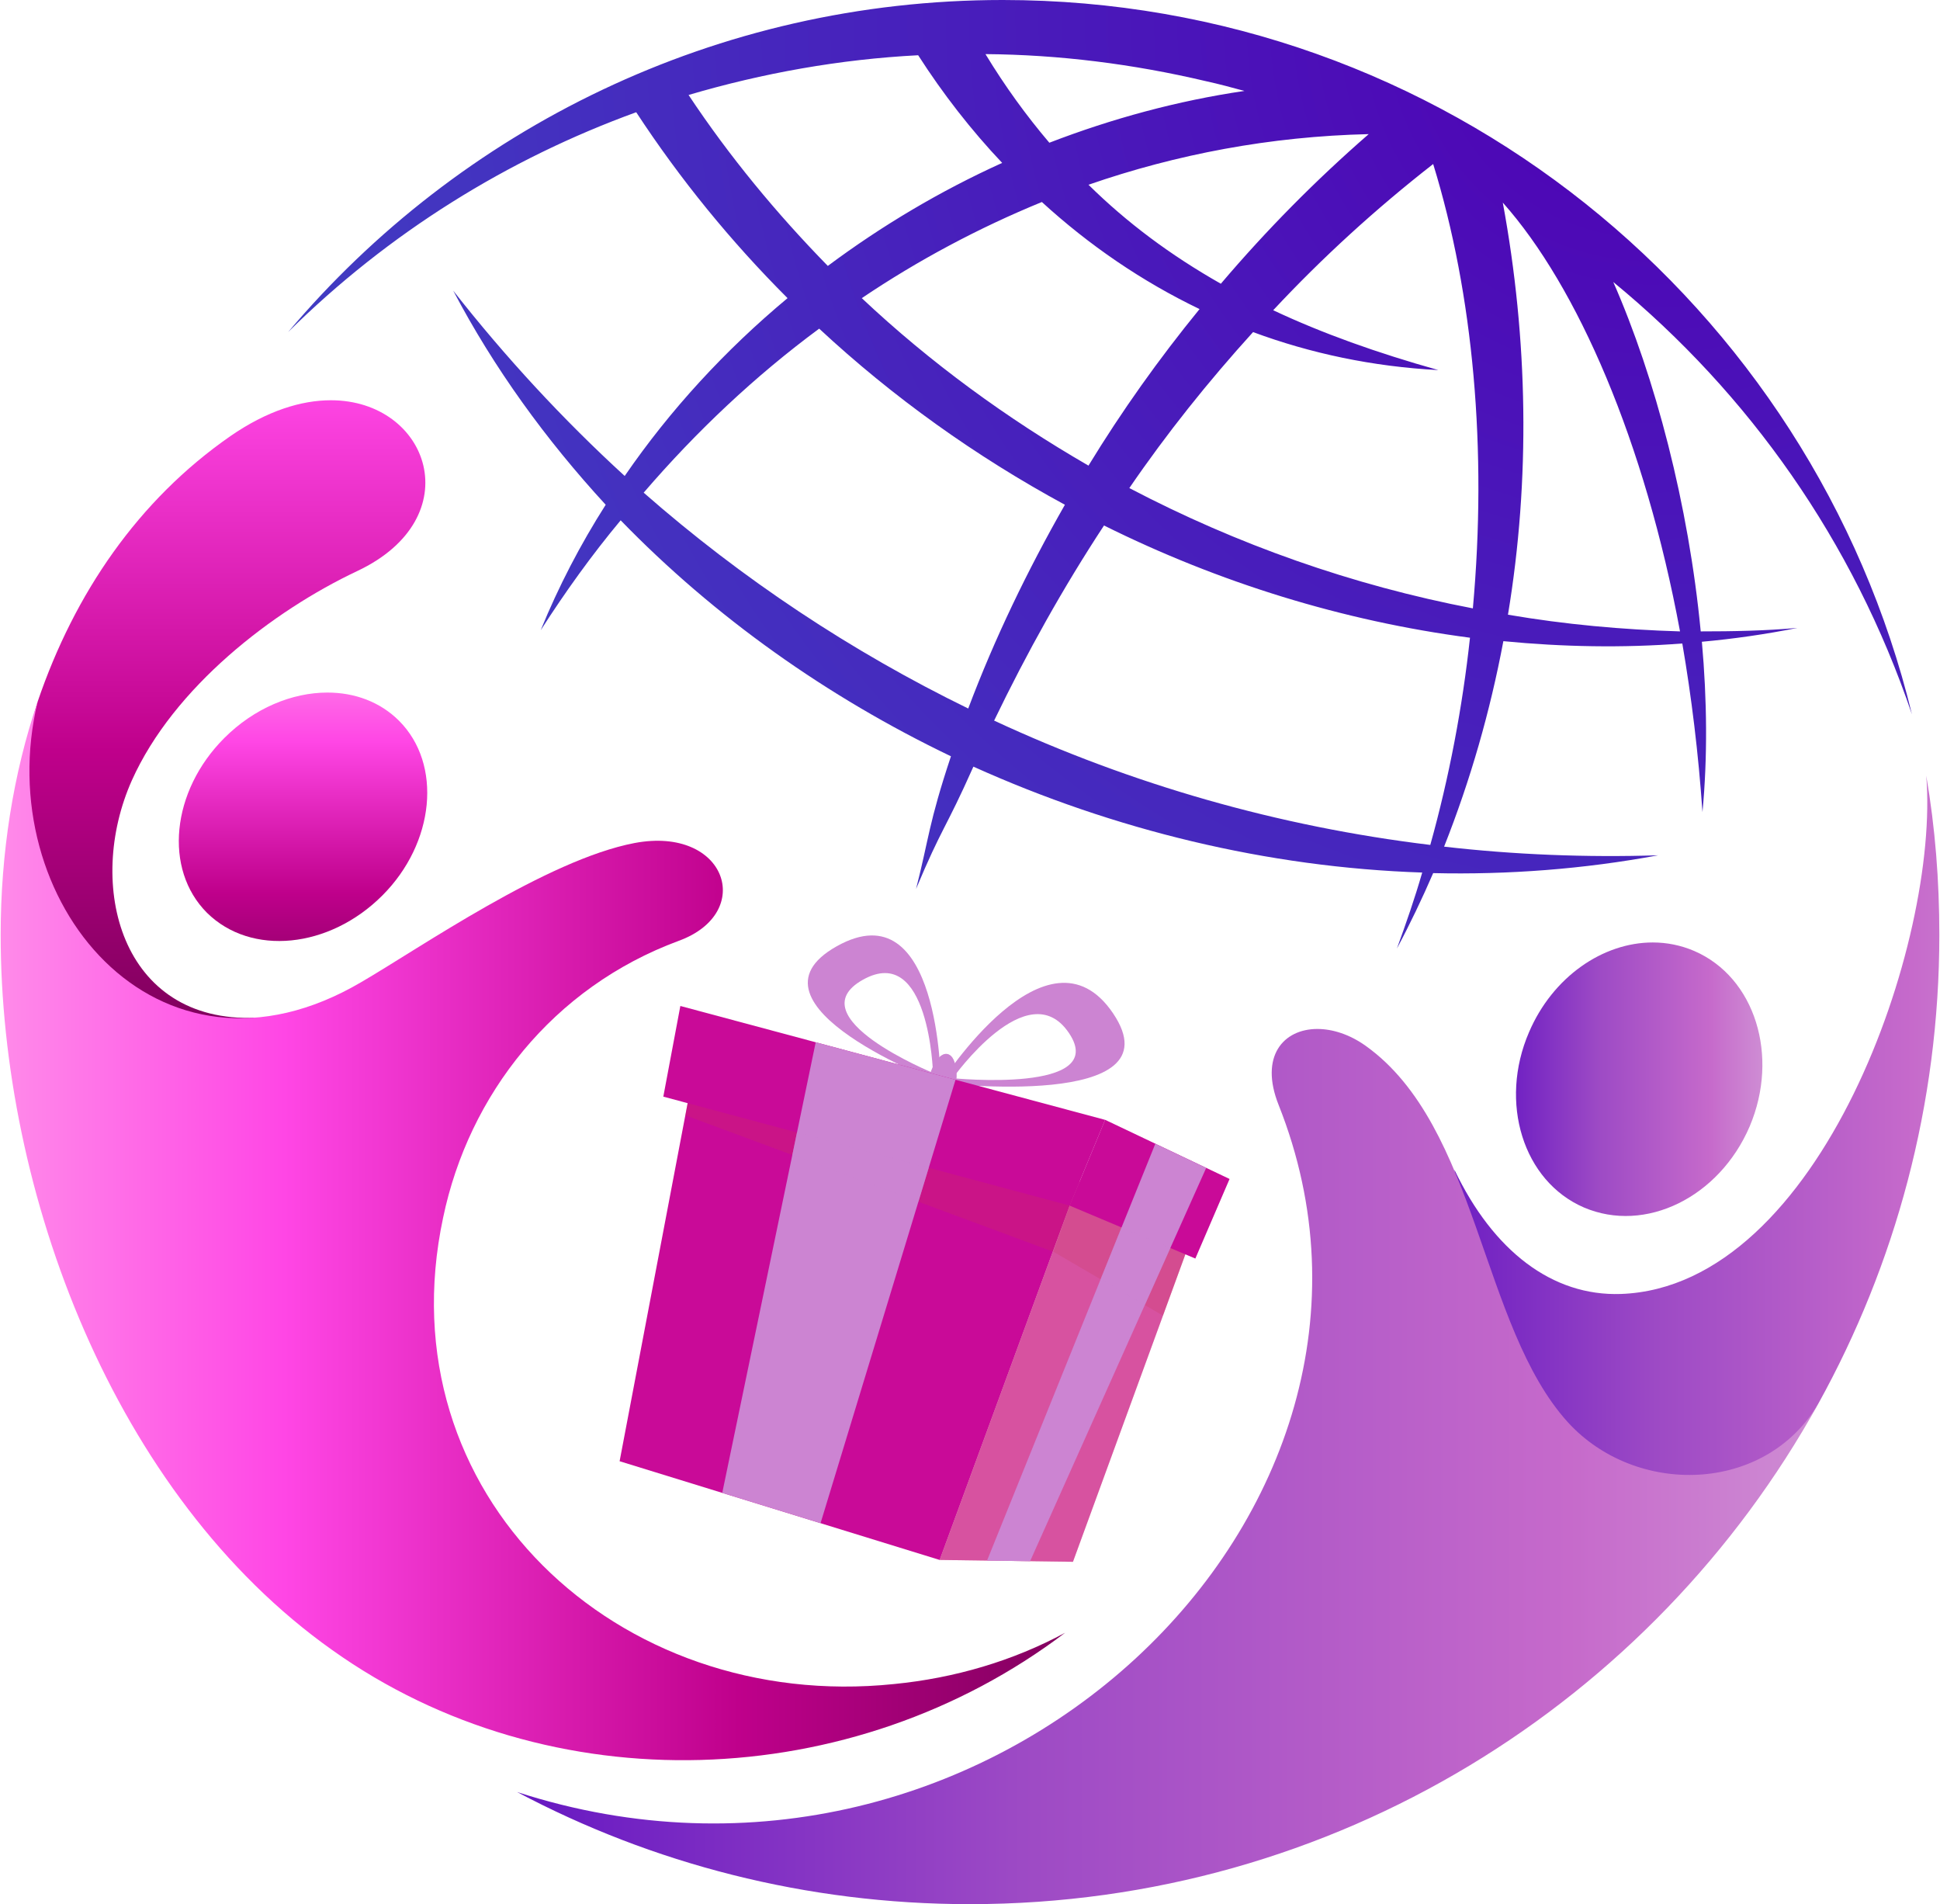<?xml version="1.0" encoding="UTF-8"?>
<!DOCTYPE svg PUBLIC "-//W3C//DTD SVG 1.1//EN" "http://www.w3.org/Graphics/SVG/1.1/DTD/svg11.dtd">
<!-- Creator: CorelDRAW 2021 (64-Bit) -->
<svg xmlns="http://www.w3.org/2000/svg" xml:space="preserve" width="641px" height="629px" version="1.1" shape-rendering="geometricPrecision" text-rendering="geometricPrecision" image-rendering="optimizeQuality" fill-rule="evenodd" clip-rule="evenodd"
viewBox="0 0 720.32 707.32"
 xmlns:xlink="http://www.w3.org/1999/xlink"
 xmlns:xodm="http://www.corel.com/coreldraw/odm/2003">
 <defs>
    <radialGradient id="id0" gradientUnits="userSpaceOnUse" gradientTransform="matrix(1.423 -0 -0 -1.423 -260 17)" cx="613.59" cy="7.05" r="983.53" fx="613.59" fy="7.05">
     <stop offset="0" stop-opacity="1" stop-color="#4F00B4"/>
     <stop offset="1" stop-opacity="1" stop-color="#29A3DA"/>
    </radialGradient>
    <linearGradient id="id1" gradientUnits="userSpaceOnUse" x1="82.51" y1="31.51" x2="82.51" y2="383.92">
     <stop offset="0" stop-opacity="1" stop-color="#FFA3EB"/>
     <stop offset="0.322" stop-opacity="1" stop-color="#FF46E5"/>
     <stop offset="0.702" stop-opacity="1" stop-color="#BF008B"/>
     <stop offset="1" stop-opacity="1" stop-color="#7D005B"/>
    </linearGradient>
    <linearGradient id="id2" gradientUnits="userSpaceOnUse" x1="791.28" y1="416.95" x2="523.81" y2="416.95">
     <stop offset="0" stop-opacity="1" stop-color="#D5A9DB"/>
     <stop offset="0.302" stop-opacity="1" stop-color="#C66ACB"/>
     <stop offset="0.659" stop-opacity="1" stop-color="#9D4AC5"/>
     <stop offset="1" stop-opacity="1" stop-color="#6416C2"/>
    </linearGradient>
    <linearGradient id="id3" gradientUnits="userSpaceOnUse" x1="755.18" y1="537.57" x2="184.75" y2="537.57">
     <stop offset="0" stop-opacity="1" stop-color="#D5A9DB"/>
     <stop offset="0.302" stop-opacity="1" stop-color="#C66ACB"/>
     <stop offset="0.659" stop-opacity="1" stop-color="#9D4AC5"/>
     <stop offset="1" stop-opacity="1" stop-color="#6416C2"/>
    </linearGradient>
    <linearGradient id="id4" gradientUnits="userSpaceOnUse" x1="-37.74" y1="449.24" x2="406.58" y2="449.24">
     <stop offset="0" stop-opacity="1" stop-color="#FFA3EB"/>
     <stop offset="0.322" stop-opacity="1" stop-color="#FF46E5"/>
     <stop offset="0.702" stop-opacity="1" stop-color="#BF008B"/>
     <stop offset="1" stop-opacity="1" stop-color="#7D005B"/>
    </linearGradient>
    <linearGradient id="id5" gradientUnits="userSpaceOnUse" x1="670.33" y1="397.8" x2="553.93" y2="397.8">
     <stop offset="0" stop-opacity="1" stop-color="#D5A9DB"/>
     <stop offset="0.302" stop-opacity="1" stop-color="#C66ACB"/>
     <stop offset="0.659" stop-opacity="1" stop-color="#9D4AC5"/>
     <stop offset="1" stop-opacity="1" stop-color="#6416C2"/>
    </linearGradient>
    <linearGradient id="id6" gradientUnits="userSpaceOnUse" x1="112.35" y1="227.78" x2="112.35" y2="375.89">
     <stop offset="0" stop-opacity="1" stop-color="#FFA3EB"/>
     <stop offset="0.322" stop-opacity="1" stop-color="#FF46E5"/>
     <stop offset="0.702" stop-opacity="1" stop-color="#BF008B"/>
     <stop offset="1" stop-opacity="1" stop-color="#7D005B"/>
    </linearGradient>
 </defs>
 <g id="Layer_x0020_1">
  <g id="_2080175830224">
   <path fill="url(#id0)" d="M106.79 123.36c37.41,-36.98 81.67,-64.35 129.35,-81.67 16.25,24.8 35.06,47.89 56.23,69.06 -23.1,19.24 -43.62,41.48 -60.51,66.06 -22.88,-20.95 -44.26,-44.04 -63.71,-68.84 15.18,28.86 34.42,55.37 56.65,79.53 -9.4,14.76 -17.53,30.36 -24.15,46.61 9.19,-14.33 19.02,-28.01 29.71,-40.83 34.85,35.91 76.76,65.63 122.72,87.65 -8.33,25.02 -8.16,30.5 -12.97,49.29 9.7,-23.15 10.84,-21.92 21.31,-45.44 52.17,23.52 109.25,37.42 166.76,39.34 -2.77,9.62 -5.98,18.81 -9.4,28.22 4.91,-9.19 9.4,-18.6 13.47,-28.01 27.79,0.65 56.01,-1.49 83.59,-6.62 -26.72,0.85 -53.45,-0.22 -79.53,-3.21 9.83,-24.8 17.1,-50.24 22.02,-76.33 22.02,2.14 44.26,2.57 66.49,0.86 3.42,19.88 5.99,40.83 7.49,62.64 1.92,-20.31 1.71,-41.69 -0.22,-63.28 11.76,-1.07 23.73,-2.78 35.49,-5.14 -11.97,1.07 -23.94,1.29 -35.92,1.29 -4.49,-47.04 -16.89,-94.29 -32.49,-129.78 50.45,41.48 89.15,96.21 110.96,160.57 -36.99,-152.23 -174.03,-265.33 -337.81,-265.33 -106.47,0 -201.82,47.89 -265.53,123.36zm259.12 -103.26c27.15,0.21 54.73,3.63 81.89,10.05 4.91,1.07 9.62,2.35 14.32,3.63 -24.8,3.64 -49.17,10.26 -72.48,19.24 -8.55,-10.05 -16.46,-20.95 -23.73,-32.92zm-110.32 15.18c27.58,-8.13 56.23,-13.26 85.31,-14.76 9.19,14.33 19.67,27.8 31.21,39.99 -23.09,10.47 -44.68,23.3 -64.78,38.27 -19.03,-19.46 -36.56,-40.63 -51.74,-63.5zm148.59 33.35c32.71,-11.33 67.56,-17.96 104.12,-18.81 -19.67,17.1 -38.05,35.7 -54.94,55.58 -18.82,-10.69 -34.85,-22.66 -49.18,-36.77zm68.63 46.61c18.17,-19.46 38.06,-37.63 59.44,-54.31 14.97,48.54 20.09,106.26 14.75,165.06 -44.68,-8.56 -87.66,-23.73 -127.64,-44.69 13.9,-20.31 29.29,-39.55 45.97,-57.94 21.38,7.92 44.47,12.83 68.84,14.11 -22.87,-6.41 -43.19,-13.68 -61.36,-22.23zm-152.86 -4.49c20.95,-14.11 43.4,-26.08 66.91,-35.71 17.54,16.04 37.21,29.51 58.59,39.77 -15.18,18.6 -28.87,37.84 -41.27,58.15 -30.36,-17.53 -58.79,-38.27 -84.23,-62.21zm240.09 117.59c8.34,-50.24 7.48,-102.2 -1.92,-153.08 27.79,31.21 52.81,88.94 65.85,159.28 -21.38,-0.64 -42.76,-2.57 -63.93,-6.2zm-321.13 -45.33c19.67,-22.87 41.48,-43.4 65.21,-60.93 27.37,25.44 58.16,47.46 91.3,65.42 -13.9,24.37 -26.09,49.6 -35.92,75.69 -43.4,-21.17 -84.03,-48.11 -120.59,-80.18zm130.21 84.67c12.18,-25.23 25.65,-49.39 40.83,-72.48 42.55,21.16 88.73,35.49 135.98,41.69 -2.78,25.66 -7.7,51.74 -14.75,76.97 -56.45,-6.84 -110.96,-22.45 -162.06,-46.18z"/>
   <path fill="url(#id1)" d="M85.3 162.04c-34.12,23.71 -57.83,58.28 -71.56,98.6 -22.16,72.23 19.5,132.5 81.09,117.43 -50.29,2 -63.37,-49.41 -46.09,-88.18 15.51,-34.57 52.3,-62.93 83.76,-77.77 42.01,-19.81 26.76,-63.44 -9.82,-63.44 -10.89,0 -23.66,3.86 -37.38,13.36z"/>
   <path fill="url(#id2)" d="M602 480.66c-25.48,0.88 -47.41,-15.96 -61.82,-46.09 0.89,39 17.29,78.88 37.89,101.48 25.26,27.92 74.67,25.7 97.27,-14.62 28.59,-51.63 44.98,-111.01 44.98,-174.16 0,-20.16 -1.55,-39.88 -4.87,-59.16 5.09,61.16 -39.22,189.89 -113.45,192.55z"/>
   <path fill="url(#id3)" d="M474.82 410.42c60.27,151.55 -107.9,311.97 -282.94,255.25 50.07,26.58 107.46,41.65 168.17,41.65 135.82,0 253.92,-75.11 315.29,-185.89 -19.72,33.45 -67.8,34.56 -93.06,6.86 -32.35,-35.67 -33.23,-109.89 -75.11,-139.81 -5.95,-4.24 -12.31,-6.26 -17.94,-6.26 -12.61,0 -21.6,10.13 -14.41,28.2z"/>
   <path fill="url(#id4)" d="M0 347.27c0,95.5 41.88,208.06 123.19,265.66 80.87,57.61 193.43,53.4 272.31,-6.42 -19.28,10.41 -40.99,16.84 -63.59,19.05 -102.81,10.64 -189.44,-70.45 -167.51,-173.26 9.53,-45.65 40.77,-85.53 87.52,-102.81 28.59,-10.42 17.73,-42.76 -16.39,-36.34 -32.57,6.2 -79.77,39 -101.48,51.63 -76,44.75 -138.04,-30.36 -120.31,-104.14 -9.09,26.81 -13.74,56.28 -13.74,86.63z"/>
   <path fill="url(#id5)" d="M567.88 383.39c-11.3,26.14 -2.21,55.39 20.38,65.14 22.83,9.75 50.3,-3.77 61.6,-30.13 11.08,-26.15 2,-55.4 -20.61,-65.15 -4.98,-2.14 -10.19,-3.16 -15.42,-3.16 -18.5,0 -37.14,12.74 -45.95,33.3z"/>
   <path fill="url(#id6)" d="M83.09 274.15c-19.72,19.73 -22.6,48.75 -6.43,64.92 16.4,16.18 45.42,13.3 65.14,-6.42 19.5,-19.5 22.38,-48.75 6.21,-64.92 -7.05,-7.04 -16.52,-10.48 -26.61,-10.47 -13.08,0 -27.18,5.76 -38.31,16.89z"/>
   <g>
    <g>
     <path fill="#CC84D2" fill-rule="nonzero" d="M413.33 376.43c-24.41,-36.2 -64.03,25.85 -64.03,25.85 0,0 88.44,10.36 64.03,-25.85zm-59.57 24.08l0 0c0,0 27.9,-39.42 43.16,-16.79 15.25,22.63 -43.16,16.79 -43.16,16.79z"/>
     <path fill="#CC84D2" fill-rule="nonzero" d="M310.63 351.51c-38.42,21.59 38.67,50.77 38.67,50.77 0,0 -0.25,-72.37 -38.67,-50.77zm9.7 12.45l0 0c24.68,-13.87 26.08,34.58 26.08,34.58 0,0 -50.76,-20.71 -26.08,-34.58z"/>
     <g>
      <path fill="#CC84D2" fill-rule="nonzero" d="M352.15 391.65c1.38,0.54 2.68,2.29 3.01,7.43 0.34,5.14 -4.09,5.07 -6.17,4.37 -2.09,-0.7 -4.36,-2.74 -3.14,-5.94 1.23,-3.19 3.75,-6.87 6.3,-5.86z"/>
      <path fill="#CC84D2" fill-rule="nonzero" fill-opacity="0.502" d="M352.15 391.65c1.38,0.54 2.68,2.29 3.01,7.43 0.34,5.14 -4.09,5.07 -6.17,4.37 -2.09,-0.7 -4.36,-2.74 -3.14,-5.94 1.23,-3.19 3.75,-6.87 6.3,-5.86z"/>
     </g>
    </g>
    <g>
     <polygon fill="#C90A98" fill-rule="nonzero" points="400.53,438.8 348.89,579.46 229.97,542.79 257.69,396.92 "/>
    </g>
    <g>
     <polygon fill="#CC3654" fill-rule="nonzero" fill-opacity="0.502" points="400.53,438.8 443.28,457.44 398.41,580.15 348.89,579.46 "/>
    </g>
    <g>
     <polygon fill="#C90A98" fill-rule="nonzero" fill-opacity="0.502" points="400.53,438.8 443.28,457.44 398.41,580.15 348.89,579.46 "/>
    </g>
    <polygon fill="#CC3654" fill-rule="nonzero" fill-opacity="0.251" points="254.39,414.29 390.94,464.91 400.53,438.8 256.58,402.76 "/>
    <g>
     <polygon fill="#CC3654" fill-rule="nonzero" fill-opacity="0.2" points="391.14,464.97 431.85,488.7 443.28,457.44 398.09,445.71 396.74,449.11 "/>
    </g>
    <polygon fill="#C90A98" fill-rule="nonzero" points="410.37,415.99 456.58,437.95 443.88,467.48 397.21,447.83 "/>
    <polygon fill="#C90A98" fill-rule="nonzero" fill-opacity="0.349" points="410.37,415.99 456.58,437.95 443.88,467.48 397.21,447.83 "/>
    <polygon fill="#C90A98" fill-rule="nonzero" points="397.21,447.83 246.21,407.36 252.54,373.68 410.37,415.99 "/>
    <g>
     <polygon fill="#CC84D2" fill-rule="nonzero" points="354.78,401.09 304.63,565.81 268.11,554.55 302.83,387.16 "/>
     <polygon fill="#CC84D2" fill-rule="nonzero" fill-opacity="0.502" points="295.87,420.67 344.83,433.79 340.99,446.39 294.14,429.03 "/>
    </g>
    <g>
     <polygon fill="#CC84D2" fill-rule="nonzero" points="429.02,424.85 366.49,579.7 382.49,579.93 447.92,433.83 "/>
     <polygon fill="#CC84D2" fill-rule="nonzero" fill-opacity="0.502" points="416.47,455.94 434.6,463.58 425.11,484.77 408.69,475.2 "/>
    </g>
   </g>
  </g>
 </g>
</svg>
